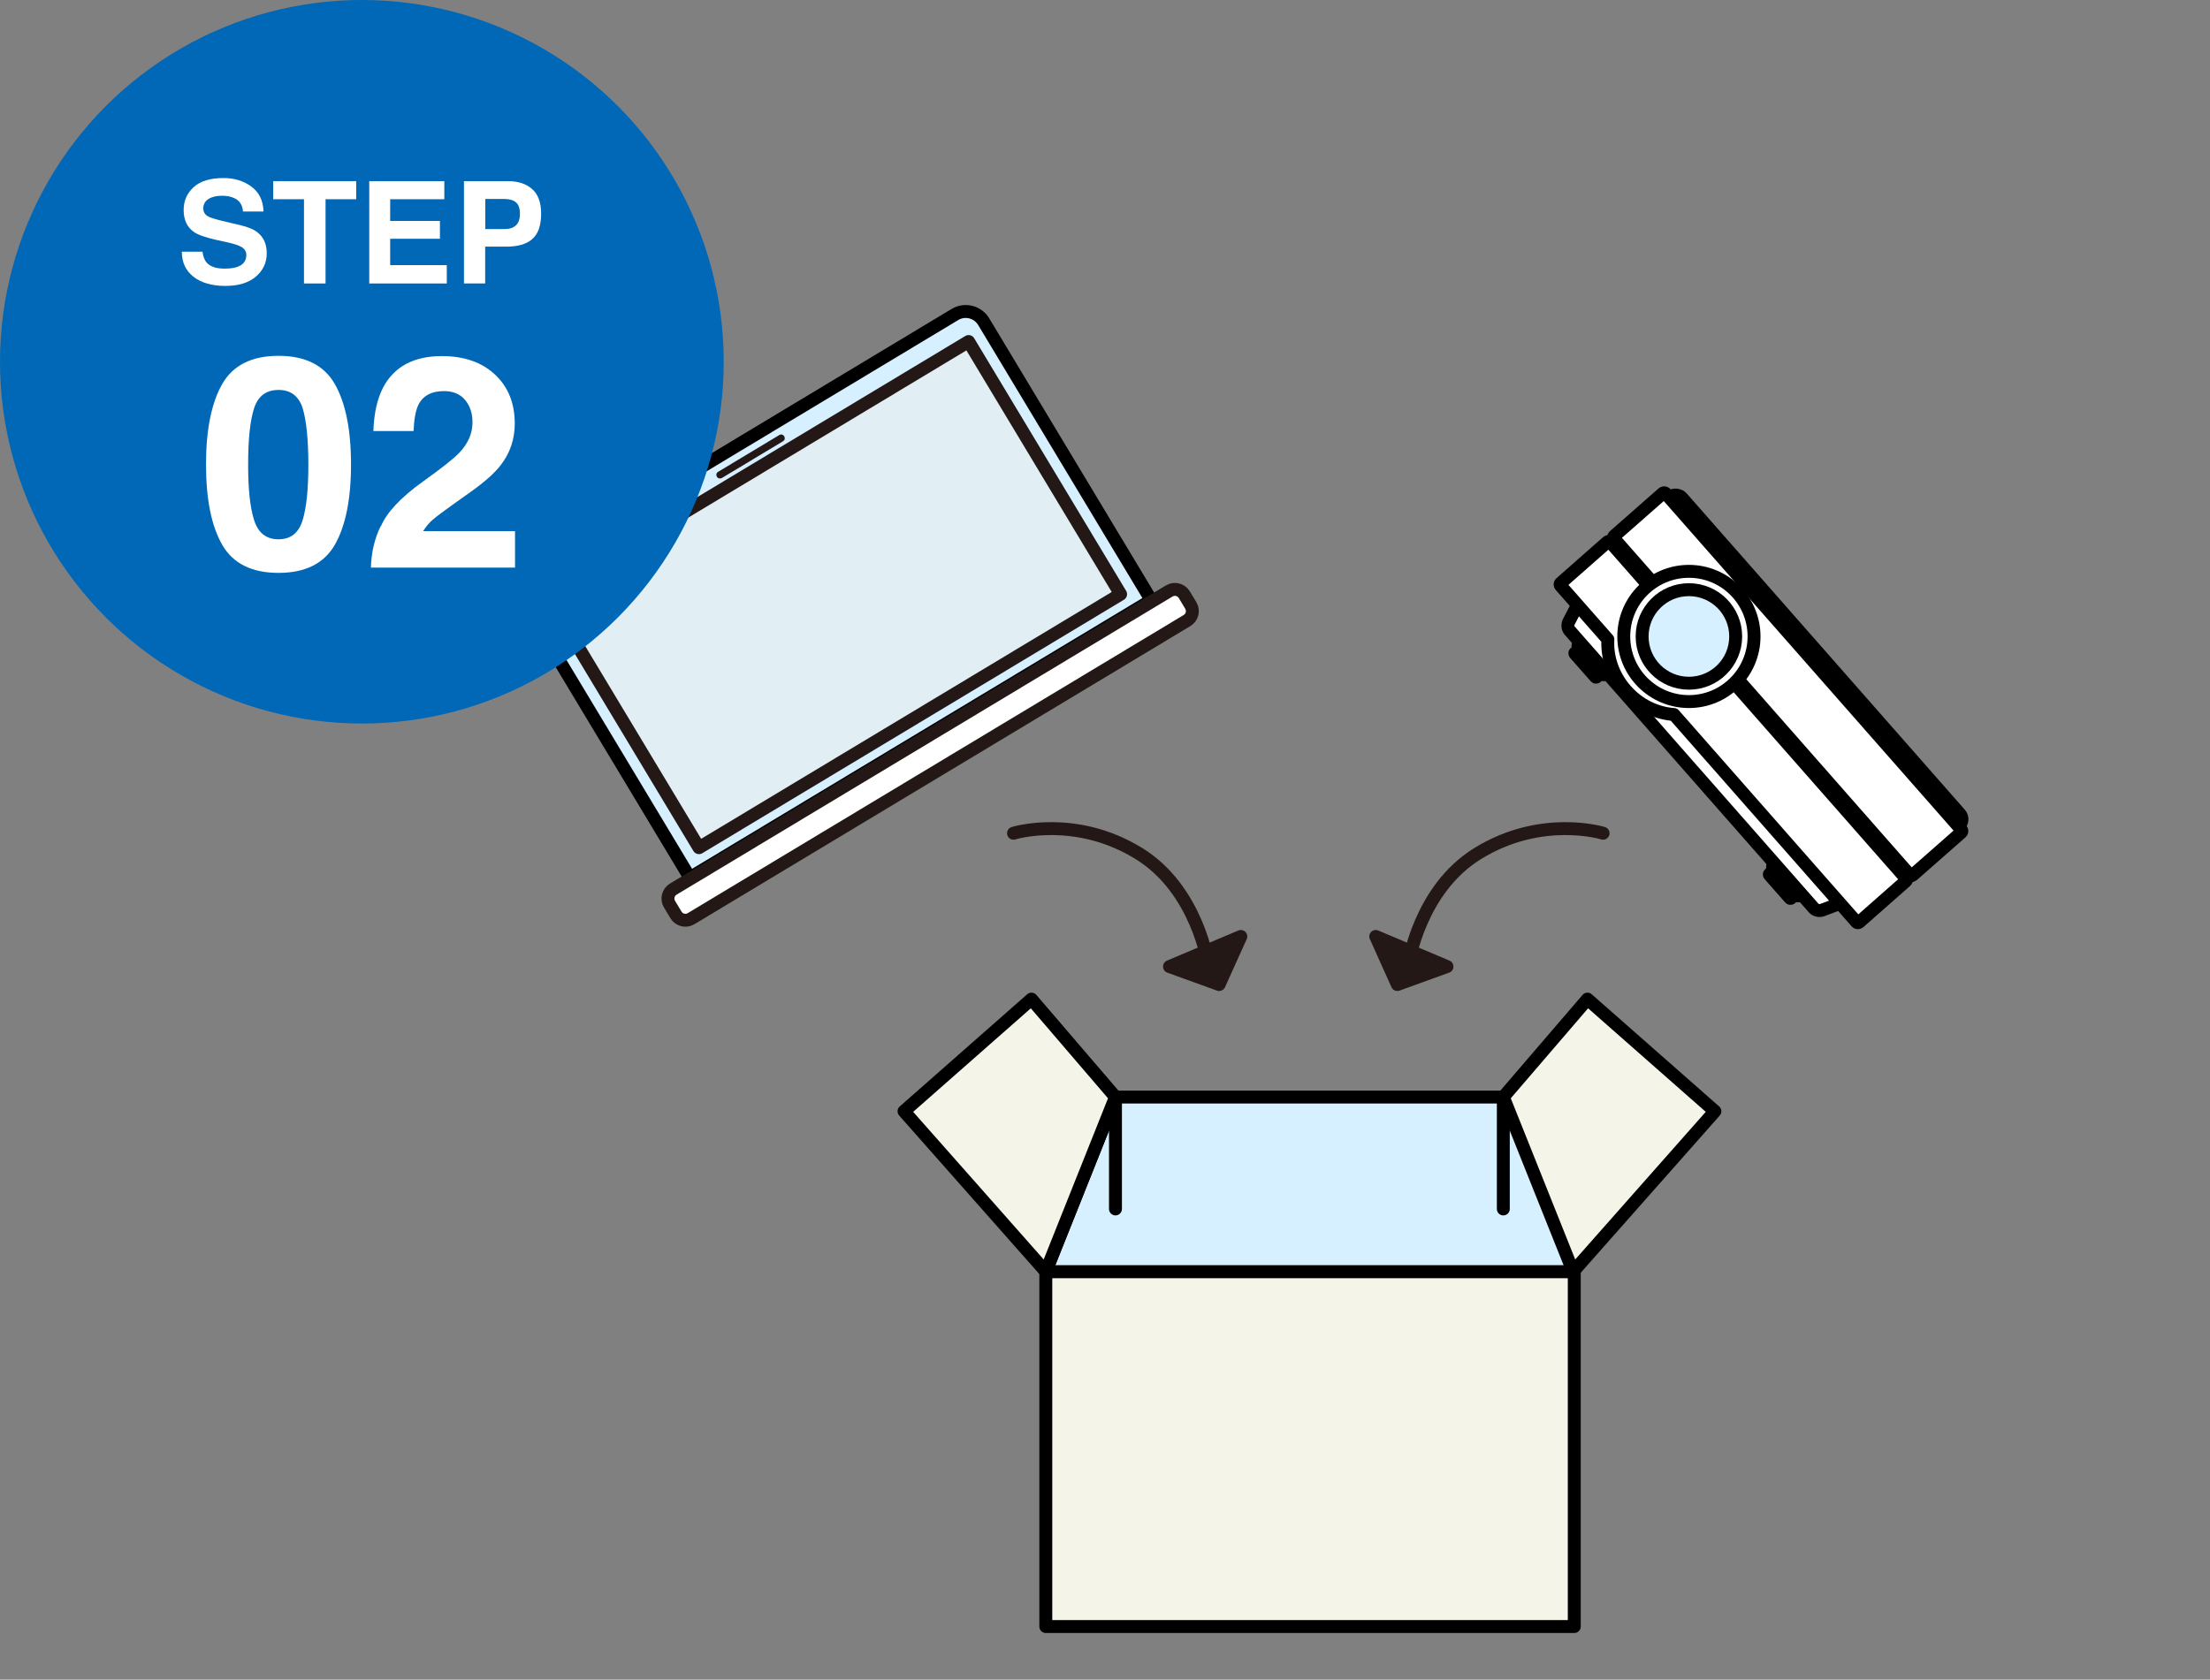 <?xml version="1.0" encoding="UTF-8"?><svg id="_イヤー_2" xmlns="http://www.w3.org/2000/svg" width="171" height="130" viewBox="0 0 171 130"><rect x="0" y="0" width="171" height="130" fill="#808080" stroke="none"/><defs><style>.cls-1,.cls-2,.cls-3{fill:#fff;}.cls-4,.cls-2,.cls-5,.cls-3,.cls-6,.cls-7,.cls-8,.cls-9,.cls-10,.cls-11{stroke-linecap:round;stroke-linejoin:round;}.cls-4,.cls-5,.cls-3,.cls-7,.cls-9,.cls-10{stroke:#000;}.cls-4,.cls-10{fill:#d7f0ff;}.cls-12{fill:#0068b6;}.cls-2,.cls-6,.cls-8,.cls-11{stroke:#231815;}.cls-6,.cls-13{fill:#231815;}.cls-7{fill:#f4f4e8;}.cls-8,.cls-14{fill:none;}.cls-9{fill:#ebf0eb;}.cls-10{fill-rule:evenodd;}.cls-11{fill:#e1eef3;}</style></defs><g id="_ンテンツ"><g><g><g><g><rect class="cls-7" x="80.92" y="98.42" width="40.89" height="27.47"/><polygon class="cls-4" points="121.81 98.42 80.92 98.42 86.31 84.91 116.42 84.91 121.81 98.42"/></g><polygon class="cls-7" points="80.92 98.42 69.95 86.01 79.81 77.33 86.31 84.91 80.92 98.42"/><polygon class="cls-7" points="121.72 98.42 132.69 86.01 122.83 77.33 116.32 84.91 121.72 98.42"/><line class="cls-9" x1="86.31" y1="84.91" x2="86.31" y2="93.57"/><line class="cls-9" x1="116.32" y1="84.91" x2="116.32" y2="93.57"/></g><g><path class="cls-10" d="M40.96,44.14l32.93-19.8c.76-.46,1.76-.21,2.22,.55l12.97,21.57-35.7,21.47-12.97-21.57c-.46-.76-.21-1.76,.55-2.22Z"/><rect class="cls-11" x="45.48" y="34.61" width="38.07" height="22.82" transform="translate(-14.49 39.83) rotate(-31.02)"/><path class="cls-13" d="M55.85,36.99c-.13,.08-.3,.04-.38-.09s-.04-.3,.09-.38l4.74-2.85c.13-.08,.3-.04,.38,.1s.04,.3-.09,.38l-4.74,2.85Z"/><path class="cls-2" d="M49.58,57.08h44.78c.47,0,.85,.38,.85,.85v.97c0,.47-.38,.85-.85,.85H49.58c-.47,0-.85-.38-.85-.85v-.97c0-.47,.38-.85,.85-.85Z" transform="translate(-19.81 45.45) rotate(-31.02)"/></g><g><polygon class="cls-6" points="111.96 74.81 108.12 76.2 106.45 72.48 111.96 74.81"/><path class="cls-8" d="M124.04,64.49s-4.75-1.48-9.7,1.57c-4.53,2.79-5.36,8.55-5.36,8.55"/></g><g><polygon class="cls-6" points="90.49 74.81 94.33 76.2 96.01 72.48 90.49 74.81"/><path class="cls-8" d="M78.42,64.49s4.75-1.48,9.7,1.57c4.53,2.79,5.36,8.55,5.36,8.55"/></g><g><rect class="cls-3" x="135.76" y="37.49" width="1.43" height="34.35" transform="translate(-2.11 103.72) rotate(-41.32)"/><rect class="cls-3" x="136.35" y="35.54" width="5.19" height="33.84" rx=".61" ry=".61" transform="translate(-.05 104.81) rotate(-41.32)"/><rect class="cls-3" x="122.56" y="49.98" width=".8" height="2.5" rx=".04" ry=".04" transform="translate(-3.21 93.94) rotate(-41.32)"/><rect class="cls-5" x="137.61" y="67.1" width=".8" height="2.5" rx=".04" ry=".04" transform="translate(-10.77 108.14) rotate(-41.32)"/><rect class="cls-5" x="122.95" y="49.29" width=".88" height="3.08" rx=".13" ry=".13" transform="translate(-2.84 94.13) rotate(-41.32)"/><rect class="cls-3" x="138.01" y="66.41" width=".88" height="3.08" rx=".13" ry=".13" transform="translate(-10.4 108.33) rotate(-41.32)"/><path class="cls-3" d="M123.98,44.01l10.7,12.17,10.7,12.17c.16,.18,.07,.41-.2,.51-.76,.29-1.49,.56-2.2,.83-.68,.26-1.35,.51-1.99,.75-.21,.08-.5,.01-.64-.14l-9.46-10.76-9.45-10.75c-.14-.16-.16-.45-.06-.65,.32-.61,.65-1.24,.98-1.89,.35-.68,.72-1.37,1.09-2.1,.13-.25,.36-.32,.52-.14Z"/><rect class="cls-3" x="135.67" y="35.47" width="5.31" height="34.96" rx=".15" ry=".15" transform="translate(-.52 104.52) rotate(-41.32)"/><path class="cls-3" d="M124.59,41.95l22.89,26.04c.05,.06,.05,.15-.01,.2l-3.62,3.19c-.06,.05-.15,.05-.2-.01l-14.13-16.07c-1.35-.09-2.71-.73-3.72-1.88s-1.47-2.58-1.39-3.93l-3.66-4.16c-.05-.06-.05-.15,.01-.2l3.62-3.19c.06-.05,.15-.05,.2,.01Z"/><circle class="cls-3" cx="130.68" cy="49.26" r="5.04"/><circle class="cls-4" cx="130.68" cy="49.26" r="3.62"/></g></g><rect class="cls-14" x="21" y="20" width="150" height="110"/></g><g><g><circle class="cls-12" cx="28" cy="28" r="28"/><g><path class="cls-1" d="M15.67,19.49c.05,.36,.15,.63,.3,.81,.27,.33,.74,.49,1.41,.49,.4,0,.72-.04,.97-.13,.47-.16,.71-.47,.71-.92,0-.26-.12-.46-.35-.61-.23-.14-.6-.26-1.1-.37l-.86-.19c-.84-.19-1.42-.39-1.74-.61-.53-.37-.8-.94-.8-1.71,0-.71,.26-1.3,.78-1.77s1.29-.7,2.3-.7c.84,0,1.56,.22,2.16,.66s.91,1.08,.94,1.93h-1.59c-.03-.48-.24-.82-.64-1.02-.26-.13-.59-.2-.99-.2-.44,0-.79,.09-1.05,.26-.26,.17-.39,.41-.39,.72,0,.28,.13,.49,.39,.63,.17,.09,.52,.2,1.05,.33l1.39,.33c.61,.14,1.07,.33,1.37,.57,.47,.37,.71,.91,.71,1.62s-.28,1.32-.84,1.8c-.56,.48-1.35,.72-2.37,.72s-1.86-.24-2.46-.71-.9-1.12-.9-1.94h1.58Z"/><path class="cls-1" d="M27.56,14.02v1.4h-2.37v6.52h-1.67v-6.52h-2.38v-1.4h6.41Z"/><path class="cls-1" d="M34.38,15.42h-4.19v1.68h3.85v1.38h-3.85v2.04h4.38v1.42h-6v-7.92h5.81v1.4Z"/><path class="cls-1" d="M41.18,18.51c-.46,.39-1.12,.58-1.99,.58h-1.65v2.85h-1.64v-7.92h3.4c.78,0,1.41,.2,1.87,.61,.47,.41,.7,1.04,.7,1.9,0,.93-.23,1.59-.7,1.98Zm-1.26-2.85c-.21-.17-.5-.26-.88-.26h-1.49v2.33h1.49c.38,0,.67-.09,.88-.29,.21-.19,.31-.49,.31-.9s-.1-.71-.31-.88Z"/><path class="cls-1" d="M25.91,29.73c.83,1.46,1.25,3.53,1.25,6.22s-.42,4.76-1.25,6.21c-.83,1.45-2.29,2.18-4.36,2.18s-3.53-.73-4.36-2.18c-.83-1.45-1.25-3.52-1.25-6.21s.42-4.76,1.25-6.22c.83-1.46,2.29-2.19,4.36-2.19s3.53,.73,4.36,2.19Zm-6.25,10.52c.31,.99,.94,1.49,1.89,1.49s1.57-.5,1.87-1.49c.3-.99,.44-2.42,.44-4.29s-.15-3.41-.44-4.36c-.3-.94-.92-1.42-1.87-1.42s-1.58,.47-1.89,1.42-.46,2.4-.46,4.36,.15,3.3,.46,4.29Z"/><path class="cls-1" d="M29.47,40.74c.46-1.08,1.53-2.23,3.23-3.45,1.48-1.06,2.43-1.81,2.86-2.27,.67-.71,1-1.49,1-2.34,0-.69-.19-1.26-.57-1.72-.38-.46-.93-.69-1.64-.69-.97,0-1.64,.36-1.99,1.09-.2,.42-.32,1.08-.36,2h-3.11c.05-1.38,.3-2.5,.75-3.36,.85-1.62,2.37-2.44,4.55-2.44,1.72,0,3.1,.48,4.11,1.43,1.02,.95,1.53,2.22,1.53,3.79,0,1.21-.36,2.28-1.08,3.21-.47,.62-1.25,1.31-2.33,2.08l-1.28,.91c-.8,.57-1.35,.98-1.65,1.24-.3,.25-.54,.55-.75,.89h7.11v2.82h-11.15c.03-1.17,.28-2.23,.75-3.2Z"/></g></g><rect class="cls-14" width="56" height="56"/></g></g></svg>